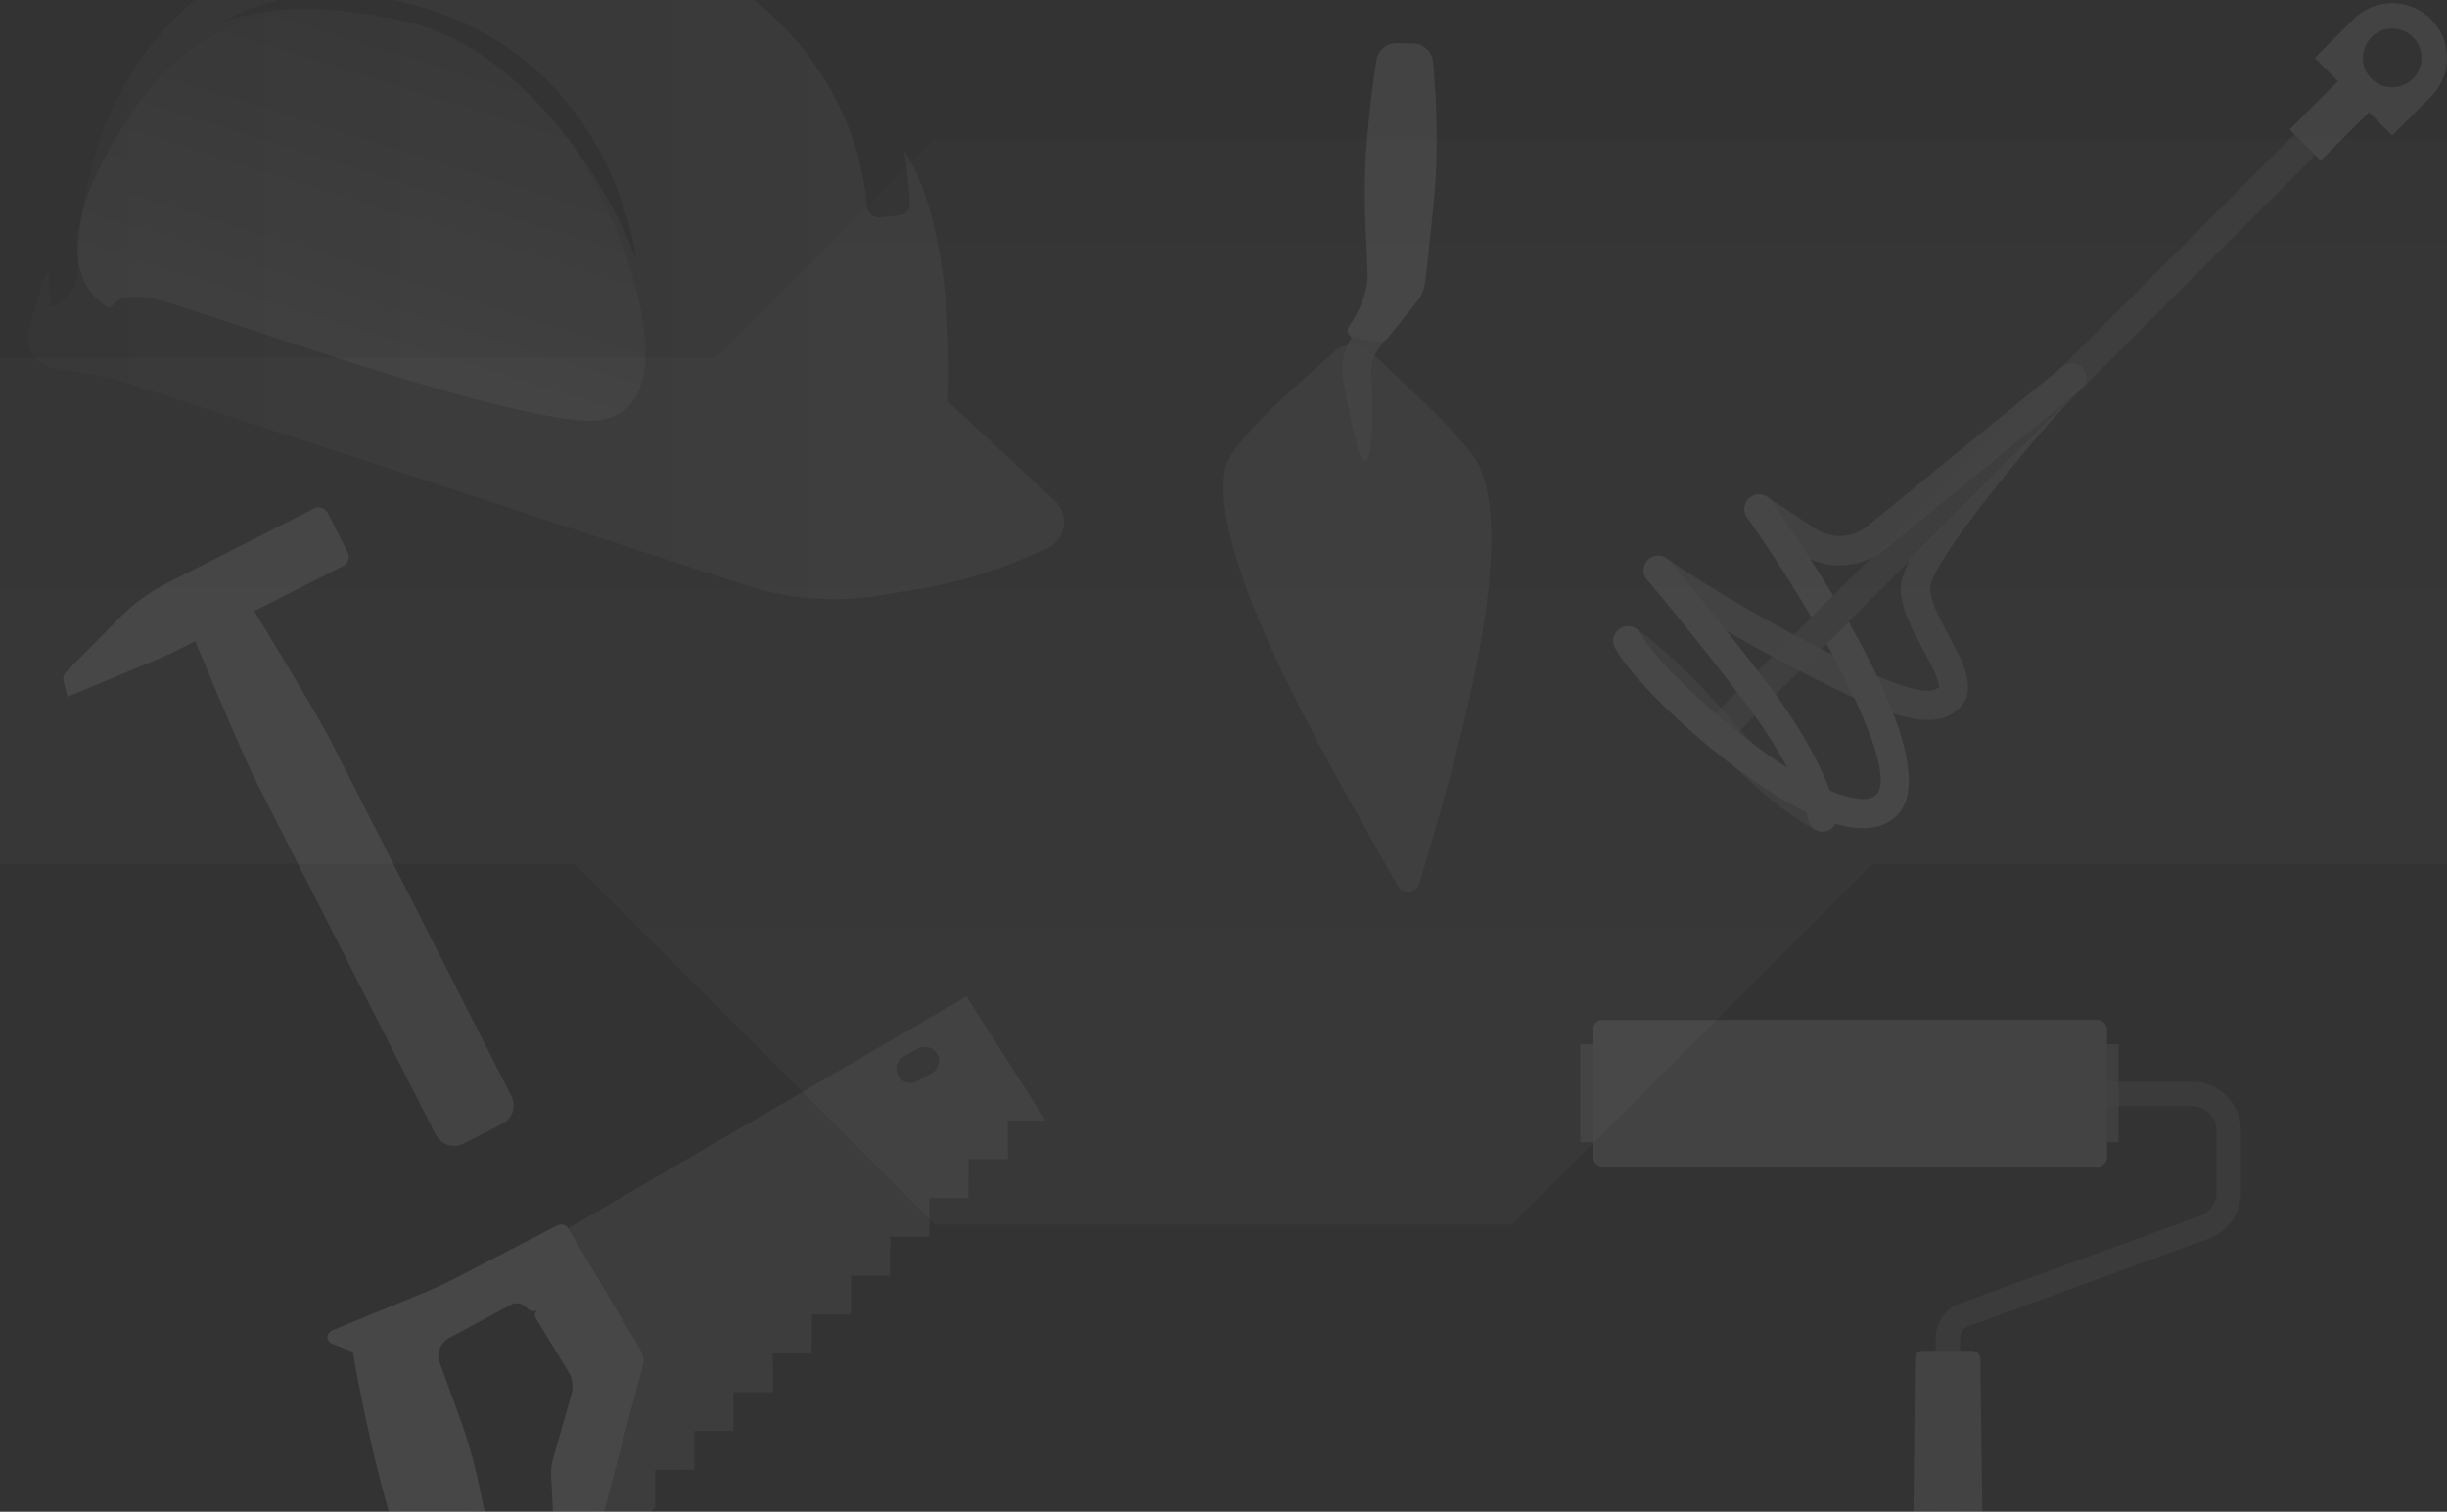 <?xml version="1.0" encoding="utf-8"?>
<!-- Generator: Adobe Illustrator 23.0.0, SVG Export Plug-In . SVG Version: 6.00 Build 0)  -->
<svg version="1.1" id="background_2_" xmlns="http://www.w3.org/2000/svg" xmlns:xlink="http://www.w3.org/1999/xlink" x="0px"
	 y="0px" viewBox="0 0 1900 1174" style="enable-background:new 0 0 1900 1174;" xml:space="preserve">
<rect x="0" y="0" width="1900" height="1174" fill="#333333" stroke="none"/>
<style type="text/css">
	.st0{opacity:0.25;fill:url(#SVGID_1_);}
	.st1{opacity:0.4;clip-path:url(#color_1_);fill:url(#SVGID_2_);}
	.st2{opacity:0.4;clip-path:url(#color_1_);fill:url(#SVGID_3_);}
	.st3{opacity:0.1;clip-path:url(#color_1_);}
	.st4{opacity:0.5;fill:#FFFFFF;}
	.st5{fill:#FFFFFF;}
	.st6{opacity:0.08;clip-path:url(#color_1_);}
	.st7{opacity:0.75;fill:#FFFFFF;}
</style>
<g id="_x3C_Группа_x3E_22_1_">
	
		<linearGradient id="SVGID_1_" gradientUnits="userSpaceOnUse" x1="-224" y1="108" x2="-224" y2="951" gradientTransform="matrix(-1 0 0 1 726 0)">
		<stop  offset="0" style="stop-color:#FFFFFF;stop-opacity:0.05"/>
		<stop  offset="1" style="stop-color:#FFFFFF;stop-opacity:0.1"/>
	</linearGradient>
	<polygon class="st0" points="1900,671 1454,671 1174,951 726,951 446,671 0,671 0,278 556,278 726,108 1900,108 	"/>
	<g>
		<defs>
			<rect id="color_10_" width="1900" height="1174"/>
		</defs>
		<clipPath id="color_1_">
			<use xlink:href="#color_10_"  style="overflow:visible;"/>
		</clipPath>
		<linearGradient id="SVGID_2_" gradientUnits="userSpaceOnUse" x1="702.048" y1="196.215" x2="55.897" y2="196.215">
			<stop  offset="0" style="stop-color:#FFFFFF;stop-opacity:0.1"/>
			<stop  offset="1" style="stop-color:#FFFFFF;stop-opacity:0.04"/>
		</linearGradient>
		<path class="st1" d="M818.87,388.62l-82.82-76.72c0,0,8-129.33-34-195.33c0,0,4,26.23,4.38,41.65c0.11,4.67-3.4,8.62-8.05,9.05
			l-15.65,1.44c-4.95,0.45-9.3-3.24-9.64-8.2c-2.5-36.32-24.82-171.43-215.04-221.95c-147.71-39.23-390.38,16.1-397.37,267.2
			c-0.86,30.81-21.31,32.36-21.31,32.36s-2.1-16.41-1.33-27.75c-2.3,2.51-4.02,5.53-4.98,8.85l-10.49,36.11
			c-4.01,13.79,4.9,27.99,19.07,30.39l32.27,5.45c8.08,1.37,16.05,3.33,23.84,5.88l480.37,157.18
			c34.11,11.16,70.41,13.92,105.82,8.04l30.45-5.06c27.67-4.6,54.7-12.47,80.51-23.46l17.39-7.4
			C827.52,419.88,831.01,399.87,818.87,388.62z M317.38,17.23c-96-22.67-144,0-144,0c33.3-21.03,91.12-32.1,160.33-9.67
			c145,47,160.33,194.33,160.33,194.33C478.71,157.23,413.38,39.9,317.38,17.23z"/>
		<linearGradient id="SVGID_3_" gradientUnits="userSpaceOnUse" x1="268.897" y1="269.719" x2="340.897" y2="39.719">
			<stop  offset="0" style="stop-color:#FFFFFF;stop-opacity:0.1"/>
			<stop  offset="1" style="stop-color:#FFFFFF;stop-opacity:0"/>
		</linearGradient>
		<path class="st2" d="M85.38,239.23c3.33-2.67,6-12,32-7.67s248.67,88.33,334.67,95s43.59-135.87-9.87-217.27
			S202.38-53.43,108.71,78.57S85.38,239.23,85.38,239.23z"/>
		<g id="hacksaw_wood" class="st3">
			<path id="blade_1_" class="st4" d="M508.74,1141.42l30.38-0.12l0.04-30.03h30.38l0.03-30.15h30.54l-0.13-30.15h30.24l0.18-30.15
				h30.24l0.17-30.15l30.25,0.09l0.17-30.24h30.4l0.01-30.15l30.26,0.05l0.16-30.19h30.57l-0.15-30.15h29.35l-61.41-96.26
				l-309.21,180.1l-3.04,15.18l52.06,86.97l-31.16,123.45l19.28,21.37l30.41-30.17V1141.42z M701.54,820.6l10.99-6.18
				c5.31-2.99,12.06-1.14,15.07,4.12c3.01,5.26,1.15,11.95-4.16,14.94l-10.99,6.18c-5.31,2.99-12.06,1.14-15.07-4.12
				C694.37,830.27,696.23,823.58,701.54,820.6z"/>
			<g id="handle_6_">
				<path class="st5" d="M497.43,1048.54l-56.25-94.59c-1.71-2.87-5.39-3.91-8.37-2.37l-78.79,40.81
					c-8.31,4.3-16.81,8.24-25.48,11.79l-69.04,28.32c-7.42,3.05-6.34,9.12-1.21,11.23c3.88,1.59,15.65,6.03,15.65,6.03l52.46,181.27
					l-4.84,10.31c-1.14,2.43-2.8,4.59-4.85,6.34c0,0-3.59,3.2-4.88,4.15c-5.56,4.07-1.34,13.13,4.78,10.77
					c19.22-7.41,35.58-11.95,76.44-30.76c29.67-13.66,55.72-30.13,66.3-37.1c3.23-2.13,5.55-5.35,6.54-9.06l33.21-125.2
					C500.17,1056.43,499.56,1052.14,497.43,1048.54z M443.76,1082.66l-14.47,50.71c-1.12,3.93-1.59,8.02-1.38,12.1l2.3,45.65
					c0.25,4.88-2.4,9.46-6.77,11.73l-20.57,10.65c-3.86,2-8.49,1.89-12.25-0.3l-6.81-3.96L301,1052.08l105.33-54.55l11.16,19.75
					c-2.16,1.41-2.81,4.27-1.47,6.46l25.38,41.61C444.57,1070.55,445.42,1076.82,443.76,1082.66z"/>
				<path class="st5" d="M273.94,1049.75c0,0,29.76-14.53,65.85-30.57c36.09-16.04,67.24-32.17,67.24-32.17l16.54,26.32l-5.87,3.82
					c-2.4,1.56-5.56,1.32-7.7-0.58l-2.35-2.1c-2.98-2.67-7.34-3.18-10.86-1.28l-48.11,25.88c-6.87,3.69-9.98,11.81-7.32,19.09
					l15.22,41.64c6.26,17.12,11.3,34.65,15.1,52.47l12.14,56.96c0,0-2.32,8.27-26.37,16.75c-24.04,8.48-31.05,5.04-31.05,5.04
					s-4.65,3.29-19.39-40.74C292.27,1146.25,278.11,1075.42,273.94,1049.75z"/>
				<path class="st5" d="M445.15,985.81c3.23,6.13,0.84,13.7-5.35,16.9c-6.18,3.2-13.82,0.83-17.05-5.3
					c-3.23-6.13-0.84-13.7,5.35-16.9C434.29,977.31,441.92,979.68,445.15,985.81z M466.07,1049.17c-6.18,3.2-8.58,10.77-5.35,16.9
					c3.23,6.13,10.86,8.51,17.05,5.3c6.18-3.2,8.58-10.77,5.35-16.9C479.88,1048.34,472.25,1045.97,466.07,1049.17z M442.86,1133.61
					c-6.18,3.2-8.58,10.77-5.35,16.9c3.23,6.13,10.86,8.51,17.05,5.3c6.18-3.2,8.58-10.77,5.35-16.9
					C456.67,1132.78,449.04,1130.41,442.86,1133.61z"/>
			</g>
		</g>
		<g id="hammer" class="st6">
			<path class="st5" d="M397.1,851.26l-84.26-165.75c0,0-38.15-75.05-56.3-110.75c-10.84-21.32-67.14-113.53-67.14-113.53
				l-43.87,22.3c0,0,41.37,99.8,52.21,121.12c15.16,29.82,44.33,87.2,44.33,87.2l96.23,189.3c4,7.87,13.62,11.01,21.49,7.01
				l30.3-15.4C397.97,868.75,401.11,859.13,397.1,851.26z"/>
			<path class="st5" d="M93.18,479.42l-41.75,42.31c-1.92,1.95-2.7,4.76-2.04,7.42l2.95,11.97l74.49-31.08
				c3.2-1.33,6.34-2.79,9.43-4.36l130.26-66.22c3.88-1.97,5.43-6.72,3.45-10.6l-15.53-30.56c-1.97-3.88-6.72-5.43-10.6-3.45
				l-114.88,58.4C115.71,460,103.62,468.83,93.18,479.42z"/>
		</g>
		<g id="trowel" class="st6">
			<path class="st5" d="M1065.59,68.99c1.13-8.84,2.23-16.34,3.13-22.16c1.22-7.84,8.06-13.55,15.99-13.37l12.63,0.29
				c8.07,0.18,14.71,6.41,15.39,14.45c0.51,5.93,1.1,13.52,1.69,22.27l-0.08,0.01c0.08-3.7-13.99,6.39-27.47,6.08
				C1073.84,76.26,1066.36,65.48,1065.59,68.99z M1050.78,262l18.95,3.45c2.92,0.53,5.89-0.58,7.74-2.89l23.77-29.65
				c2.5-3.12,4.14-6.84,4.74-10.8l1.34-8.82c0,0,1.33-10.74,2.99-27.68c0.04-3.69-10.23-14.09-23.92-14.41
				c-13.71-0.31-25.65,9.59-25.74,13.29l0,0c0.52,9.71,0.99,18.7,1.22,27.75c0.34,13.49-5.57,28.68-14.55,41.32
				C1045.05,256.78,1046.89,261.29,1050.78,262z"/>
			<path class="st5" d="M1085.65,178.36c13.68,0.31,24.71,3.56,24.67,7.25c1.21-12.29,3.95-33.5,4.86-56.24
				c0.92-22.74,0.02-47.02-0.77-58.89l-0.08,0.01c0.08-3.7-10.77-6.95-24.24-7.26c-13.02-0.3-23.73,2.26-24.5,5.77
				c-1.53,11.98-4.49,36.73-5.51,61.1c-0.91,21.61-0.02,42.96,0.6,54.4l0,0C1060.75,180.79,1071.94,178.04,1085.65,178.36z"/>
			<path class="st4" d="M951.09,365.09c4.09-23.22,61.56-70.59,84.71-91.8c8.32-7.62,21.13-7.41,29.2,0.48
				c22.87,22.35,75.88,68.25,85.04,91.32c29.14,73.35-29.56,257.11-47.8,320.61c-2.33,8.12-13.34,9.33-17.36,1.9
				C1051.32,625.68,937.68,441.16,951.09,365.09z"/>
			<path class="st7" d="M1075.17,224.56c3.74-3.57,8.14-2.85,14.02-1.99c6.13,0.9,7.66,6.51,1.13,17.47
				c-5.13,8.62-21.74,33.72-21.74,33.72c-2.86,4.62-4.23,9.93-3.95,15.36c0,0,4.07,67.56-5.12,68.62
				c-6.21,0.72-17.29-67.41-17.29-67.41c-0.52-10.2,2.06-20.09,7.46-28.67l0.22-0.33l23.74-34.95
				C1074.08,225.71,1074.6,225.1,1075.17,224.56z"/>
		</g>
		<g id="roller" class="st6">
			<path class="st4" d="M1522,1182h-19v-142.99c0-11.93,7.53-22.68,18.74-26.76l186.78-68.1c7.47-2.72,12.49-9.89,12.49-17.85v-48.3
				c0-10.49-8.5-18.99-18.99-18.99H1436v-19h266.02c20.98,0,37.98,17.01,37.98,37.98v48.2c0,15.91-10.03,30.26-24.97,35.7
				l-186.79,68.13c-3.74,1.36-6.25,4.95-6.25,8.92V1182z"/>
			<path class="st5" d="M1537.65,1054.9c-0.04-3.27-2.92-5.9-6.46-5.9h-37.73c-3.54,0-6.42,2.64-6.46,5.91l-2.69,254.06
				c-0.04,3.32,2.87,6.03,6.46,6.03h43.78c3.6,0,6.5-2.72,6.46-6.04L1537.65,1054.9z M1512.03,1295.87c-5.24,0-9.5-4.25-9.5-9.5
				s4.25-9.5,9.5-9.5s9.5,4.25,9.5,9.5S1517.27,1295.87,1512.03,1295.87z"/>
			<g>
				<rect x="1227" y="811" class="st7" width="418" height="76"/>
				<path class="st5" d="M1628.66,906h-384.32c-4.05,0-7.34-3.29-7.34-7.34v-99.32c0-4.05,3.29-7.34,7.34-7.34h384.32
					c4.05,0,7.34,3.29,7.34,7.34v99.32C1636,902.71,1632.71,906,1628.66,906z"/>
			</g>
		</g>
		<g id="mixer" class="st6">
			<path class="st5" d="M1415.03,645.85c-5.49,0-10.33-3.98-11.23-9.57c-0.12-0.7-6.53-35.19-49.09-91.05
				c-44.85-58.87-75.47-94.56-75.77-94.9c-4.1-4.77-3.56-11.97,1.21-16.07c4.76-4.12,11.97-3.56,16.07,1.2
				c0.31,0.37,31.36,36.55,76.62,95.95c46.78,61.41,53.21,99.69,53.46,101.28c0.98,6.22-3.27,12.05-9.49,13.03
				C1416.21,645.8,1415.62,645.85,1415.03,645.85z"/>
			<path class="st4" d="M1415.03,645.85c-1.71,0-3.44-0.39-5.08-1.2c-1.6-0.8-39.59-20.13-82.96-70.79
				c-40.57-47.39-68.91-66.44-69.19-66.63c-5.24-3.47-6.68-10.54-3.22-15.78c3.47-5.25,10.53-6.69,15.76-3.24
				c1.25,0.82,31.03,20.68,73.96,70.82c40.12,46.87,75.51,65.06,75.86,65.24c5.61,2.84,7.87,9.68,5.05,15.29
				C1423.21,643.54,1419.2,645.85,1415.03,645.85z"/>
			<path class="st4" d="M1335.64,577.84c-2.92,0-5.83-1.11-8.06-3.34c-4.45-4.45-4.45-11.66,0-16.11l471.74-471.74
				c4.45-4.45,11.66-4.45,16.11,0c4.45,4.45,4.45,11.66,0,16.11L1343.7,574.5C1341.47,576.73,1338.56,577.84,1335.64,577.84z"/>
			<path class="st5" d="M1472.95,633.25c-6.67,6.67-15.52,10.01-26.39,10.01c-3.17,0-6.5-0.28-10.01-0.85
				c-61.74-10.03-166.83-107.92-182.66-139.6c-2.82-5.63-0.53-12.47,5.1-15.29c5.65-2.8,12.47-0.53,15.29,5.1
				c13.3,26.59,113.77,118.84,165.93,127.29c7.87,1.3,13.5,0.34,16.64-2.78c11.61-11.61-7.1-60.23-38.62-117.16l17.09-17.09
				C1469.03,542.25,1497.42,608.78,1472.95,633.25z M1375.16,388.78c-3.63-5.14-10.73-6.35-15.88-2.75
				c-5.14,3.63-6.36,10.74-2.74,15.88c17.78,25.2,34.88,51.84,49.96,77.56l16.9-16.9C1404.71,431.49,1386.06,404.22,1375.16,388.78z
				"/>
			<path class="st7" d="M1498.61,456.43c0.43-15.78,55.9-87.9,112.49-150.25l-127.69,127.28c-4.57,8.77-7.58,17.75-7.58,22.97
				c0,16.01,8.93,32.56,17.58,48.56c4.69,8.68,13.42,24.84,11.86,28.84c-11.69,11.67-70.03-18.75-104.89-36.94
				c-63.96-33.37-105.78-62.98-106.2-63.27c-5.13-3.65-12.25-2.45-15.88,2.67c-3.65,5.13-2.45,12.24,2.67,15.89
				c1.74,1.25,43.41,30.75,108.87,64.91c47.73,24.9,82.95,42.06,107.21,42.06c9.9,0,17.98-2.86,24.33-9.21
				c14.43-14.42,3.07-35.45-7.92-55.79C1506.5,481.27,1498.61,466.68,1498.61,456.43z"/>
			<path class="st7" d="M1428.4,439.07c-10.89,0-21.81-3.14-31.43-9.5l-37.4-24.71c-5.25-3.46-6.69-10.54-3.23-15.79
				c3.48-5.25,10.53-6.7,15.79-3.22l37.4,24.71c12.57,8.3,28.83,7.49,40.49-2.07l151.35-123.8c4.87-3.97,12.04-3.27,16.03,1.61
				c3.98,4.86,3.27,12.05-1.6,16.03l-151.35,123.8C1453.95,434.72,1441.2,439.07,1428.4,439.07z"/>
			<path class="st5" d="M1887.54,14.91c-16.62-16.62-43.56-16.62-60.17,0L1797.28,45l18,18l-37.57,37.57l24.17,24.17l37.57-37.57
				l18,18l30.09-30.09C1904.15,58.47,1904.15,31.53,1887.54,14.91z M1857.45,67.78c-12.59,0-22.79-10.2-22.79-22.79
				c0-12.59,10.2-22.79,22.79-22.79s22.79,10.2,22.79,22.79C1880.24,57.58,1870.04,67.78,1857.45,67.78z"/>
		</g>
	</g>
</g>
</svg>
